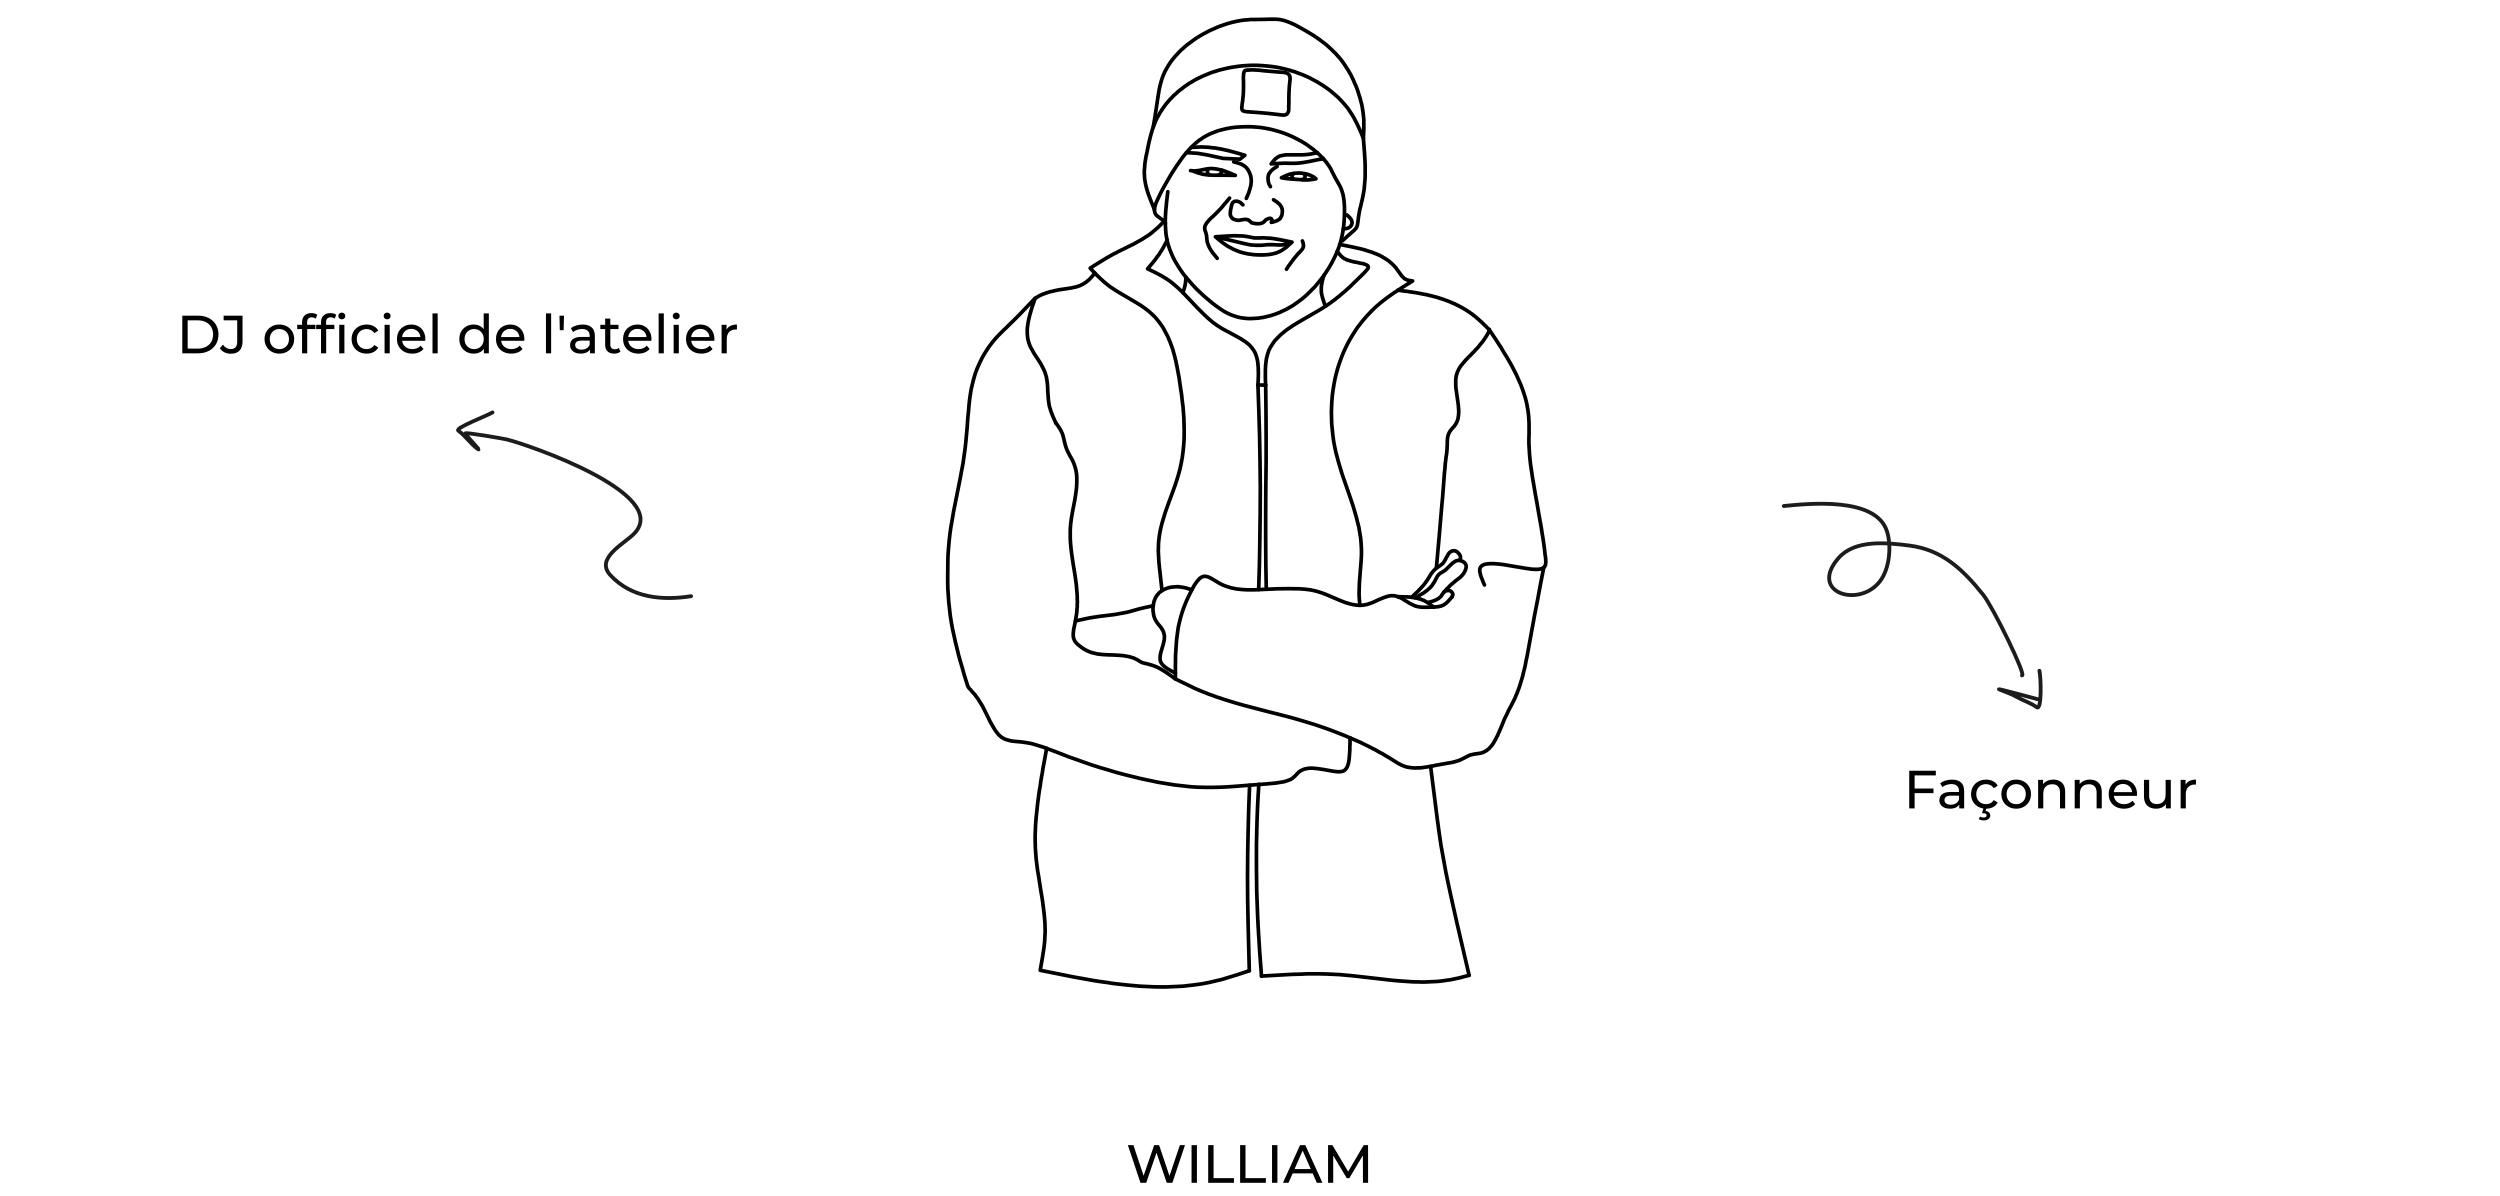 <svg width="1302" height="623" viewBox="0 0 1302 623" fill="none" xmlns="http://www.w3.org/2000/svg">
<path d="M538.952 155.538L539.339 155.306L539.726 154.996L540.191 154.686L540.656 154.454L541.12 154.144L541.585 153.912L542.05 153.679L542.592 153.447L543.057 153.214L543.599 153.06L544.761 152.595L545.845 152.285L547.007 151.898L548.246 151.665L549.408 151.356L550.57 151.123L551.732 150.891L552.816 150.736L553.9 150.581L554.907 150.426L555.992 150.271L556.921 150.116L557.928 149.961L558.858 149.729L559.787 149.574L560.716 149.342L561.646 149.032L562.033 148.877L562.498 148.722L562.963 148.49L563.35 148.257L563.815 148.102L564.202 147.87L564.667 147.56L565.054 147.328L565.519 147.018L565.906 146.708L566.371 146.321L566.758 146.011L567.223 145.624L567.61 145.237L567.997 144.772L568.462 144.307L568.849 143.842L569.314 143.3L569.701 142.758L570.166 142.138" stroke="black" stroke-width="1.92" stroke-miterlimit="10" stroke-linecap="round" stroke-linejoin="round"/>
<path d="M606.104 115.416L604.09 117.43L603.083 118.437L601.998 119.367L601.456 119.831L600.914 120.296L600.372 120.761L599.83 121.225L598.745 122.077L597.583 122.852L596.344 123.627L595.182 124.401L593.943 125.098L592.704 125.795L591.464 126.492L590.225 127.189L587.669 128.429L582.48 130.985L581.24 131.682L579.924 132.302L578.684 132.999L577.445 133.696L576.206 134.393L574.967 135.167L572.565 136.639L570.164 138.111L567.763 139.66L569.777 141.828L571.868 143.92L574.037 145.934L575.121 146.941L576.283 147.87L577.445 148.799L578.607 149.651L581.086 151.278L583.642 152.827L586.275 154.376L591.387 157.397L593.943 158.946L595.182 159.798L596.344 160.65L597.506 161.502L598.668 162.432L599.752 163.438L600.837 164.445L601.843 165.452L602.773 166.614L603.702 167.776L604.554 168.938L605.406 170.177L606.181 171.494L606.878 172.81L607.575 174.127L608.272 175.444L608.814 176.838L609.434 178.232L609.899 179.549L610.441 181.021L610.906 182.415L611.68 185.203L612.377 188.069L612.997 191.012L613.539 193.956L614.081 196.822L614.933 202.786L615.398 205.729L615.708 208.75L616.095 211.693L616.328 214.714L616.56 217.657L616.637 220.678L616.715 223.621V226.642L616.637 229.585L616.405 232.528L616.095 235.472L615.708 238.415L615.166 241.281L614.546 244.224L613.772 247.09L612.92 249.878L611.99 252.744L610.983 255.532L608.892 261.187L607.885 263.975L606.878 266.841L606.026 269.629L605.174 272.495L604.477 275.284L604.167 276.755L603.935 278.149L603.702 279.621L603.547 281.015L603.393 282.487L603.315 283.958V285.43L603.238 286.824L603.393 289.768L603.547 292.711L603.857 295.732L605.174 307.582" stroke="black" stroke-width="1.92" stroke-miterlimit="10" stroke-linecap="round" stroke-linejoin="round"/>
<path d="M697.733 127.267L700.598 127.887L703.387 128.429L706.175 129.048L707.569 129.358L708.964 129.668L710.358 130.055L711.674 130.443L712.991 130.907L714.385 131.295L715.625 131.837L716.941 132.302L717.561 132.611L718.181 132.844L718.8 133.154L719.343 133.463L719.962 133.773L720.504 134.16L721.124 134.47L721.666 134.858L722.208 135.167L722.751 135.555L723.293 135.942L723.835 136.407L724.3 136.794L724.842 137.259L725.307 137.723L725.771 138.188L726.236 138.653L726.701 139.195L727.165 139.737L727.553 140.279L727.94 140.822L728.327 141.364L729.179 142.526L729.567 143.068L729.954 143.61L730.419 144.075L730.651 144.307L730.883 144.539L731.116 144.772L731.348 145.004L731.58 145.159L731.89 145.314L732.123 145.469L732.432 145.624L732.742 145.701L733.052 145.856L733.362 145.934L733.672 146.011L734.291 146.089L734.988 146.243L735.686 146.321L730.728 149.419L725.849 152.595L723.448 154.299L721.124 156.003L718.8 157.862L716.632 159.721L714.54 161.734L712.526 163.826L710.59 165.994L708.731 168.241L706.95 170.564L705.323 173.043L703.774 175.521L702.302 178.077L700.986 180.711L699.746 183.344L698.662 186.055L697.655 188.844L696.726 191.632L695.951 194.498L695.254 197.364L694.712 200.23L694.247 203.173L693.86 206.039L693.627 208.982L693.473 212.003L693.395 214.946L693.473 217.889L693.55 220.833L693.86 223.853L694.17 226.797L694.557 229.74L695.099 232.606L695.719 235.549L696.493 238.415L697.268 241.281L698.972 246.935L702.845 258.089L704.704 263.588L706.33 269.165L707.027 271.953L707.724 274.741L708.189 277.607L708.654 280.396L708.886 283.261L709.041 286.127V289.071L708.886 291.936L707.957 303.71L707.879 306.575L707.802 309.519L707.957 312.385L708.266 315.25" stroke="black" stroke-width="1.92" stroke-miterlimit="10" stroke-linecap="round" stroke-linejoin="round"/>
<path d="M745.058 399.134L748.544 426.631L749.473 433.447L750.48 440.34L751.719 447.156L752.959 453.972L754.353 460.711L755.825 467.527L758.845 481.004L765.119 507.959" stroke="black" stroke-width="1.92" stroke-miterlimit="10" stroke-linecap="round" stroke-linejoin="round"/>
<path d="M728.096 151.123L729.723 151.355L731.349 151.588L732.124 151.665L732.976 151.743L733.828 151.898L734.602 152.053L735.454 152.13L736.229 152.285L737.081 152.362L737.856 152.517L738.708 152.672L739.482 152.827L740.334 152.982L740.721 153.059L741.109 153.137L741.496 153.214L741.961 153.292L742.348 153.369L742.735 153.447L743.123 153.524L743.587 153.602L743.975 153.757L744.362 153.834L744.749 153.911L745.136 153.989L745.601 154.144L745.988 154.221L746.376 154.299L746.763 154.454L747.15 154.531L747.615 154.609L748.002 154.763L748.389 154.841L748.777 154.996L749.164 155.073L749.551 155.228L749.939 155.383L750.403 155.461L750.791 155.615L751.178 155.77L751.565 155.848L751.952 156.003L752.34 156.158L752.727 156.313L753.114 156.467L753.501 156.545L753.889 156.7L754.276 156.855L754.663 157.01L755.051 157.165L755.438 157.319L755.825 157.474L756.212 157.707L756.6 157.862L756.987 158.017L757.374 158.172L757.762 158.326L758.149 158.559L758.536 158.714L758.846 158.869L759.233 159.101L759.62 159.256L760.008 159.488L760.395 159.643L760.705 159.876L761.092 160.03L761.479 160.263L761.789 160.418L762.176 160.65L762.564 160.882L762.874 161.115L763.261 161.27L763.571 161.502L763.958 161.734L764.268 161.967L764.655 162.199L764.965 162.432L765.352 162.664L765.662 162.896L765.972 163.129L766.359 163.361L766.669 163.593L766.979 163.826L767.288 164.136L767.598 164.368L767.986 164.6L768.295 164.91L768.605 165.142L768.915 165.375L769.225 165.685L769.535 165.917L769.844 166.227L770.154 166.459L770.464 166.769L770.774 167.001L771.084 167.311L771.394 167.621L771.703 167.853L772.013 168.163L772.323 168.473L772.555 168.705L773.175 169.325L773.795 169.867L774.337 170.487L775.576 171.649" stroke="black" stroke-width="1.92" stroke-miterlimit="10" stroke-linecap="round" stroke-linejoin="round"/>
<path d="M696.417 130.907L697.269 131.992L697.657 132.456L698.121 132.999L698.586 133.463L698.818 133.696L699.128 133.928L699.361 134.16L699.67 134.393L699.98 134.548L700.29 134.78L700.677 134.935L700.987 135.09L701.374 135.322L701.762 135.4L702.149 135.555L702.614 135.71L703.466 135.942L704.318 136.174L705.247 136.407L706.177 136.562L707.029 136.716L707.881 136.949L708.733 137.104L709.12 137.181L709.507 137.259L709.895 137.336L710.282 137.414L710.592 137.568L710.901 137.646L711.211 137.801L711.521 137.878L711.753 138.033L711.908 138.111L712.141 138.266L712.296 138.42L712.451 138.575L712.528 138.73V138.963L712.605 139.118V139.35L712.528 139.505L712.373 139.737L712.296 139.97L712.063 140.279L711.908 140.512L711.676 140.744L711.444 141.054L711.134 141.364L710.901 141.596L710.359 142.216L706.796 145.701L704.937 147.483L703.156 149.264L701.22 150.968L700.29 151.82L699.361 152.595L698.354 153.447L697.347 154.299L696.34 155.073L695.333 155.925L694.249 156.7L693.242 157.474L692.157 158.249L690.996 159.024L689.911 159.721L688.749 160.495L687.587 161.192L686.426 161.889L684.025 163.284L681.623 164.678L679.222 166.072L676.821 167.466L675.659 168.163L674.498 168.86L673.336 169.557L672.251 170.332L671.167 171.029L670.083 171.804L669.076 172.578L668.069 173.43L667.139 174.205L666.21 175.057L665.823 175.521L665.358 175.909L664.971 176.373L664.506 176.838L664.119 177.225L663.731 177.69L663.422 178.155L663.034 178.697L662.724 179.162L662.415 179.627L662.105 180.169L661.795 180.633L661.485 181.176L661.253 181.64L660.943 182.183L660.711 182.725L660.556 183.267L660.323 183.887L660.168 184.429L660.013 184.971L659.859 185.591L659.704 186.21L659.549 186.752L659.471 187.372L659.394 187.992L659.316 188.611L659.161 189.851L659.084 191.167L659.007 192.484V193.801V195.118V196.434V197.829L659.161 200.539H655.134L655.289 197.441L655.366 194.498L655.289 191.555L655.056 188.766L654.824 187.45L654.514 186.133L654.127 184.971L653.662 183.732L653.043 182.647L652.345 181.64L651.571 180.633L650.719 179.704L649.712 178.852L648.705 178.077L646.381 176.528L643.903 175.134L641.347 173.74L638.713 172.346L636.157 170.952L633.756 169.403L631.433 167.698L629.264 165.84L627.25 163.981L623.3 160.03L619.504 156.003L615.709 152.053L613.773 150.194L611.759 148.412L609.668 146.708L607.422 145.159L605.098 143.765L602.697 142.448L597.662 139.97L599.134 138.266L600.605 136.484L601.303 135.632L602 134.703L602.619 133.773L603.316 132.921L603.936 131.992L604.556 130.985L605.175 130.055L605.717 129.126L606.26 128.119L606.802 127.112L607.344 126.105L607.809 125.098" stroke="black" stroke-width="1.92" stroke-miterlimit="10" stroke-linecap="round" stroke-linejoin="round"/>
<path d="M655.134 200.539L655.598 213.862L655.986 227.106L656.218 240.429L656.373 253.751L656.296 267.073L656.141 280.396L655.908 293.718L655.521 307.04" stroke="black" stroke-width="1.92" stroke-miterlimit="10" stroke-linecap="round" stroke-linejoin="round"/>
<path d="M650.795 408.971L650.33 421.054L650.02 433.06L649.788 445.143L649.711 457.226L649.788 469.309L650.02 481.392L650.64 505.557" stroke="black" stroke-width="1.92" stroke-miterlimit="10" stroke-linecap="round" stroke-linejoin="round"/>
<path d="M659.161 200.539L659.316 213.784L659.393 227.107V240.429L659.238 253.674L659.161 266.996V280.241L659.238 293.563L659.471 306.885" stroke="black" stroke-width="1.92" stroke-miterlimit="10" stroke-linecap="round" stroke-linejoin="round"/>
<path d="M655.598 408.506L655.211 414.78L654.901 420.976L654.669 427.25L654.514 433.524L654.359 439.721V445.994V452.268L654.436 458.465L654.514 464.739L654.746 470.935L654.978 477.209L655.288 483.405L655.675 489.679L656.063 495.875L656.992 508.346" stroke="black" stroke-width="1.92" stroke-miterlimit="10" stroke-linecap="round" stroke-linejoin="round"/>
<path d="M608.194 99.848L607.575 105.037L607.342 107.593L607.11 110.072L606.955 112.628L606.878 115.184L606.955 117.662L607.11 120.141L607.187 121.303L607.342 122.542L607.575 123.781L607.807 124.943L608.039 126.183L608.349 127.344L608.737 128.506L609.124 129.668L609.589 130.83L610.053 131.992L610.518 133.076L611.06 134.238L611.602 135.322L612.222 136.407L613.539 138.575L614.933 140.744L616.405 142.835L618.031 144.849L619.735 146.786L621.439 148.722L623.298 150.658L625.157 152.44L627.093 154.221L629.107 155.925L631.121 157.629L633.135 159.178L635.226 160.65L636.233 161.347L637.317 162.044L638.402 162.664L639.486 163.206L640.648 163.748L641.81 164.213L642.972 164.6L644.133 164.988L645.373 165.297L646.535 165.53L647.774 165.685L649.091 165.84L650.33 165.917H651.569L652.886 165.84L654.125 165.762L655.442 165.685L656.759 165.452L657.998 165.297L659.237 164.988L660.477 164.678L661.793 164.368L662.955 163.981L664.194 163.593L665.356 163.129L666.595 162.664L667.68 162.122L668.842 161.58L670.003 161.037L671.088 160.418L672.172 159.798L673.257 159.178L675.348 157.707L677.362 156.235L679.298 154.686L681.157 152.982L682.938 151.201L684.72 149.419L686.346 147.483L687.896 145.546L689.445 143.532L690.839 141.441L692.233 139.272L693.472 137.104L694.634 134.858L695.719 132.611L696.725 130.288L697.577 127.887L697.965 126.725L698.275 125.563L698.584 124.324L698.894 123.084L699.359 120.683L699.746 118.205L699.979 115.649L700.133 113.17L700.211 110.614V108.058L700.133 106.741L700.056 105.502L699.901 104.185L699.746 102.946L699.514 101.707L699.204 100.467L698.817 99.306L698.429 98.144L697.887 97.059L697.268 95.898L696.028 93.729L695.409 92.644L694.867 91.56L693.705 89.314L693.163 88.152L692.543 87.068L691.846 86.061L691.149 85.054L690.374 84.047L689.522 83.04L688.67 82.111L687.818 81.259L686.889 80.329L685.959 79.477L684.952 78.703L684.023 77.851L682.009 76.379L679.918 74.907L677.749 73.591L675.58 72.429L673.257 71.267L671.01 70.26L668.609 69.331L666.286 68.556L663.807 67.859L661.406 67.239L658.927 66.775L656.449 66.387L653.893 66.155L651.414 66H648.858L646.302 66.077L643.746 66.232L642.429 66.387L641.19 66.542L639.951 66.775L638.634 67.007L637.395 67.317L636.156 67.626L634.916 67.936L633.755 68.324L632.515 68.788L631.353 69.253L630.192 69.718L629.107 70.26L627.945 70.88L626.861 71.499L625.854 72.196L624.77 72.894L623.763 73.668L622.833 74.443L621.904 75.295L620.974 76.147L620.045 77.076L619.193 78.005L617.489 79.942L615.94 81.878L614.468 83.97L612.997 86.061L611.68 88.075L610.363 90.088L609.124 92.18L607.962 94.194L606.723 96.362L606.103 97.447L605.483 98.609L604.864 99.77L604.244 101.01L603.624 102.326L603.005 103.643L602.385 104.96L601.843 106.277L601.688 106.974L601.456 107.593L601.378 108.213L601.301 108.833L601.223 109.452L601.301 109.994L601.378 110.537L601.611 111.079L601.843 111.544L602.153 112.008L602.618 112.396L603.082 112.783L604.089 113.557L605.174 114.332L605.716 114.719L606.181 115.106L606.568 115.571L607.033 116.113" stroke="black" stroke-width="1.92" stroke-miterlimit="10" stroke-linecap="round" stroke-linejoin="round"/>
<path d="M601.225 109.142L599.133 103.953L598.127 101.242L597.662 99.848L597.275 98.531L596.887 97.137L596.577 95.743L596.345 94.349L596.113 92.954L596.035 91.56L595.958 90.166V88.772L596.113 87.377L596.19 85.983L596.345 84.589L596.81 81.723L597.429 78.858L597.972 76.069L598.591 73.281L599.288 70.492L599.676 69.176L600.063 67.781L600.528 66.465L600.992 65.148L601.535 63.831L602.077 62.514L602.696 61.275L603.393 60.036L604.091 58.797L604.865 57.557L605.64 56.395L606.492 55.234L607.344 54.072L608.273 52.987L609.203 51.903L610.21 50.896L611.216 49.812L612.301 48.882L613.385 47.875L614.47 46.946L615.631 46.094L616.793 45.164L617.955 44.39L619.117 43.538L620.356 42.841L621.595 42.066L622.835 41.369L624.074 40.75L625.391 40.13L626.707 39.51L628.024 38.968L629.341 38.426L630.658 37.884L632.052 37.419L633.369 37.032L634.763 36.567L637.551 35.87L640.34 35.25L643.128 34.785L645.994 34.398L648.782 34.166L651.648 34.011H654.514L657.302 34.166L660.168 34.398L662.956 34.708L665.822 35.173L668.611 35.792L670.005 36.18L671.399 36.49L672.793 36.954L674.187 37.342L675.582 37.884L676.898 38.349L678.292 38.891L679.609 39.433L681.003 40.053L682.32 40.672L683.559 41.369L684.876 42.066L686.193 42.763L687.432 43.538L688.671 44.312L689.833 45.087L691.073 45.939L692.234 46.791L693.396 47.721L694.481 48.65L695.565 49.58L696.649 50.509L697.656 51.516L698.663 52.6L699.593 53.607L700.522 54.691L701.452 55.776L702.304 56.938L703.078 58.099L703.853 59.261L704.627 60.501L705.324 61.74L705.944 62.979L706.641 64.219L707.803 66.775L708.965 69.408L710.049 72.041L710.591 79.09L710.824 82.653L710.979 86.216V89.856V91.638L710.901 93.419L710.746 95.201L710.591 96.982L710.436 98.686L710.127 100.467L709.817 102.171L709.429 103.953L708.655 107.361L708.19 109.065L707.88 110.846L707.57 112.55L707.338 114.409L707.106 116.191L706.951 117.12L706.873 117.508L706.718 117.895L706.564 118.282L706.331 118.669L706.099 119.057L705.789 119.366L705.169 120.064L704.472 120.606L703.078 121.845L701.761 123.007L699.128 125.408" stroke="black" stroke-width="1.92" stroke-miterlimit="10" stroke-linecap="round" stroke-linejoin="round"/>
<path d="M699.59 119.134H700.287L700.984 119.057L701.682 118.902L701.991 118.824L702.301 118.67L702.611 118.515L702.921 118.282L703.231 118.05L703.463 117.74L703.695 117.43L703.85 117.198L704.005 116.811L704.083 116.501L704.16 116.191V115.881L704.083 115.494L704.005 115.184L703.773 114.487L703.386 113.867L702.921 113.325L702.456 112.86L701.449 111.931" stroke="black" stroke-width="1.92" stroke-miterlimit="10" stroke-linecap="round" stroke-linejoin="round"/>
<path d="M649.169 58.177L648.394 58.022L648.007 57.945L647.697 57.867L647.387 57.712L647.155 57.557L647 57.325L646.845 57.093L646.768 56.783V56.473L646.69 56.086L646.768 55.699L646.845 54.924L646.923 54.072L647.155 52.523L647.31 51.051L647.465 49.657L647.542 48.34L647.62 45.707V43.073L647.542 40.362L647.62 38.968L647.697 38.271L647.775 37.961L647.852 37.574L648.007 37.264L648.162 36.954L648.472 36.722L648.782 36.645L649.479 36.49H650.176L651.57 36.412H652.964L654.358 36.49L655.753 36.567L658.386 36.877L661.174 37.109L663.885 37.342L666.674 37.574L668.068 37.651L668.765 37.729L669.385 37.884L670.082 38.039L670.392 38.194L670.701 38.349L671.011 38.581L671.244 38.813L671.399 39.123L671.553 39.355L671.708 39.665L671.786 39.975L671.863 40.672V41.369L671.786 42.144L671.631 43.615L671.476 45.087L671.399 46.481L671.321 47.876L671.244 50.586V53.22L671.166 56.008V56.705V57.403L671.011 58.1L670.856 58.409L670.701 58.719L670.547 59.029L670.314 59.261L670.082 59.494L669.772 59.649L669.385 59.804L669.075 59.881L668.378 59.959L667.681 59.881L666.984 59.804L665.667 59.649L660.168 59.029L657.457 58.797L654.668 58.564L649.169 58.177Z" stroke="black" stroke-width="1.92" stroke-miterlimit="10" stroke-linecap="round" stroke-linejoin="round"/>
<path d="M600.605 66.155L601.534 60.578L602.386 55.079L603.238 49.425L603.703 46.636L604.013 45.242L604.323 43.925L604.71 42.531L605.097 41.214L605.562 39.898L606.104 38.581L606.646 37.342L607.343 36.102L608.041 34.863L608.738 33.701L609.512 32.539L610.364 31.378L611.216 30.293L612.146 29.209L613.153 28.125L614.16 27.04L615.166 26.033L616.251 25.104L617.335 24.097L618.497 23.167L619.659 22.315L620.821 21.463L621.983 20.611L623.222 19.759L624.461 18.985L625.778 18.21L627.017 17.513L628.334 16.816L629.651 16.119L630.967 15.499L632.284 14.957L633.601 14.338L634.917 13.795L636.234 13.331L637.551 12.866L638.945 12.401L640.262 12.014L641.656 11.627L643.05 11.317L644.367 11.007L645.761 10.775L647.155 10.542L648.55 10.387L649.944 10.31L651.338 10.155H652.732L658.386 10.078L661.175 10H662.646H664.041L665.435 10.078L666.829 10.232L668.146 10.542L669.54 10.93L670.857 11.394L672.173 11.936L673.413 12.479L674.729 13.098L677.285 14.492L679.764 15.887L682.243 17.358L684.644 18.83L686.967 20.456L689.213 22.16L690.375 23.012L691.46 23.942L692.467 24.871L693.474 25.801L694.48 26.808L695.487 27.737L696.417 28.822L697.346 29.828L698.276 30.913L699.128 32.075L699.902 33.159L700.677 34.321L701.451 35.56L702.226 36.722L702.923 37.961L703.62 39.201L704.24 40.517L704.859 41.757L705.402 43.073L706.021 44.39L707.028 47.023L707.88 49.734L708.345 51.129L708.655 52.445L709.042 53.84L709.352 55.234L709.584 56.628L709.817 58.022L709.971 59.416L710.126 60.81L710.281 62.205V63.599V64.993V66.387L710.204 69.176L710.049 72.041" stroke="black" stroke-width="1.92" stroke-miterlimit="10" stroke-linecap="round" stroke-linejoin="round"/>
<path d="M633.911 134.548L632.362 132.611L631.587 131.682L630.89 130.675L630.271 129.668L629.729 128.661L629.264 127.577L628.876 126.492L628.722 125.95L628.644 125.408L628.489 124.246L628.412 123.084L628.334 122.465L628.179 121.923L627.87 120.761L627.637 120.219L627.482 119.676L627.405 119.134V118.592L627.482 118.05L627.637 117.508L627.87 117.043L628.179 116.578L628.489 116.036L628.876 115.571L629.651 114.642L630.581 113.712L632.594 111.853L633.446 111.001L634.376 110.072L635.15 109.22L636.002 108.368L637.474 106.586L638.946 104.882L640.34 103.178" stroke="black" stroke-width="1.92" stroke-miterlimit="10" stroke-linecap="round" stroke-linejoin="round"/>
<path d="M670.004 140.202L671.166 138.421L672.405 136.717L673.722 134.935L674.419 134.083L675.194 133.154L675.891 132.302L676.743 131.45L677.517 130.598L677.905 130.133L678.292 129.668L678.524 129.203L678.757 128.739L678.834 128.196V127.732L678.757 127.19L678.679 126.647L678.292 125.486" stroke="black" stroke-width="1.92" stroke-miterlimit="10" stroke-linecap="round" stroke-linejoin="round"/>
<path d="M632.982 123.317L635.073 125.098L636.157 125.95L637.319 126.802L638.404 127.577L639.565 128.351L640.805 128.971L642.044 129.668L643.283 130.21L644.6 130.752L645.839 131.217L647.156 131.604L648.473 131.914L649.867 132.224L651.184 132.379L652.578 132.611L653.972 132.689L655.366 132.766H656.76H658.232L659.626 132.689L661.02 132.534L662.415 132.302L663.731 131.992L665.048 131.604L666.287 131.062L666.907 130.752L667.527 130.443L668.611 129.668L669.773 128.893L670.78 127.964L672.871 126.105L670.47 126.88L669.231 127.267L667.991 127.499L667.372 127.577H666.752H665.435L662.957 127.422H661.64H660.401L657.845 127.654L656.606 127.732H655.366H654.05L652.81 127.654L651.571 127.577L650.254 127.344L647.776 126.802L642.896 125.64L637.939 124.479L632.982 123.317ZM632.982 123.317L638.016 123.007L640.495 122.852L643.051 122.775L645.529 122.852H646.769L648.085 123.007L649.325 123.162L650.564 123.394L651.726 123.627L652.965 123.859L653.585 123.936H654.204H655.521L658 123.859L659.239 123.936L660.478 124.014L661.795 124.091L663.034 124.246L665.513 124.633L667.991 125.098L672.871 126.105" stroke="black" stroke-width="1.92" stroke-miterlimit="10" stroke-linecap="round" stroke-linejoin="round"/>
<path d="M663.266 104.03L664.196 104.65L665.125 105.27L665.9 105.967L666.287 106.277L666.597 106.664L666.906 107.129L667.216 107.516L667.449 107.981L667.604 108.445L667.758 108.988L667.836 109.53V110.072V110.614L667.758 111.156L667.681 111.698L667.526 112.241L667.294 112.705L667.061 113.17L666.829 113.635L666.442 114.022L666.054 114.332L665.667 114.564L665.202 114.874L664.738 115.029L664.273 115.261L663.189 115.494L662.104 115.804" stroke="black" stroke-width="1.92" stroke-miterlimit="10" stroke-linecap="round" stroke-linejoin="round"/>
<path d="M662.568 115.726L662.491 115.261V114.797L662.413 114.409L662.259 114.1L662.104 113.945L662.026 113.867L661.639 113.712H661.252L660.864 113.79L660.4 113.945L660.012 114.1L659.548 114.332L659.16 114.564L658.851 114.874L658.618 115.184L658.386 115.416L658.076 115.726L657.766 115.881L657.379 116.113L656.992 116.268L656.604 116.346L655.83 116.501H654.978H654.126L653.351 116.346L651.802 116.036L651.26 115.494L650.64 114.952L650.33 114.719L650.021 114.487L649.633 114.409L649.246 114.332L648.936 114.254H648.472L647.697 114.332L646.148 114.564L645.373 114.719H644.521L643.747 114.564L642.972 114.332L642.585 114.177L642.198 114.022L641.888 113.79L641.655 113.557L641.423 113.247L641.191 112.938L641.036 112.628L640.881 112.318L640.803 111.931L640.726 111.543V110.769L640.803 109.917L640.958 108.987L641.346 107.206L641.578 106.431L641.733 106.044L641.888 105.657L642.12 105.425L642.43 105.192L642.74 104.96L643.05 104.882L643.437 104.805H643.824H644.289L644.676 104.882L645.064 105.037L645.451 105.192L646.148 105.579L646.69 106.122L647.31 106.664" stroke="black" stroke-width="1.92" stroke-miterlimit="10" stroke-linecap="round" stroke-linejoin="round"/>
<path d="M649.092 103.333L650.332 100.39L650.796 98.918L651.184 97.447L651.416 96.75L651.494 96.052L651.571 95.278L651.648 94.503V93.806L651.571 93.032L651.494 92.335L651.339 91.56L651.106 90.863L650.796 90.088L650.487 89.391L650.099 88.694L649.712 88.075L649.17 87.455L648.705 86.913L648.086 86.448L647.466 86.061L646.846 85.674L646.149 85.364L645.452 85.131L643.98 84.667L642.509 84.279" stroke="black" stroke-width="1.92" stroke-miterlimit="10" stroke-linecap="round" stroke-linejoin="round"/>
<path d="M620.897 88.927L623.608 89.934L624.925 90.321L626.319 90.708L627.713 90.941L629.108 91.095L630.502 91.173L631.896 91.25H634.762H637.628L643.359 91.328L640.571 90.166L639.177 89.624L637.783 89.082L636.388 88.617L634.917 88.307L633.445 87.997L631.896 87.842L631.199 87.765H630.424L629.727 87.842L628.953 87.92L627.481 88.152L626.009 88.462L624.538 88.772L623.841 88.849L623.066 88.927L622.292 89.004H621.595L620.045 88.849" stroke="black" stroke-width="1.92" stroke-miterlimit="10" stroke-linecap="round" stroke-linejoin="round"/>
<path d="M665.125 86.68L663.731 87.61L663.034 88.075L662.414 88.617L661.872 89.159L661.407 89.779L660.942 90.398L660.633 91.095L660.478 91.793L660.4 92.567V93.419L660.478 94.194L660.633 95.046L660.865 95.82L661.252 96.517L661.64 97.214" stroke="black" stroke-width="1.92" stroke-miterlimit="10" stroke-linecap="round" stroke-linejoin="round"/>
<path d="M685.342 93.109L684.412 92.412L683.948 92.025L683.405 91.793L682.321 91.25L681.237 90.863L680.075 90.553L678.836 90.321L677.674 90.166L676.434 90.089L675.273 90.166L674.033 90.243L672.872 90.476L671.71 90.708L670.625 91.096L669.541 91.56L667.372 92.567L669.618 92.954L671.865 93.187L674.111 93.342L676.357 93.497L678.603 93.651L679.765 93.729H680.927L682.011 93.651L683.096 93.497L685.342 93.109Z" stroke="black" stroke-width="1.92" stroke-miterlimit="10" stroke-linecap="round" stroke-linejoin="round"/>
<path d="M617.879 79.477L620.28 79.632L622.758 79.787L623.92 79.865L625.159 80.097L627.56 80.484L629.962 80.949L632.363 81.491L637.087 82.498L645.762 82.885L648.318 80.871L644.91 79.865L641.502 78.935L639.798 78.47L638.017 78.083L636.313 77.696L634.531 77.386L632.827 77.076L631.046 76.921L629.264 76.689L627.483 76.611L625.701 76.534L623.92 76.611L620.357 76.766" stroke="black" stroke-width="1.92" stroke-miterlimit="10" stroke-linecap="round" stroke-linejoin="round"/>
<path d="M689.215 82.653L685.807 83.272L682.476 83.97L680.772 84.279L679.068 84.589L677.364 84.822L675.66 84.977L673.956 85.054H672.252L668.844 84.977L667.14 85.054L665.436 85.131L662.028 85.364L663.035 84.047L663.577 83.427L664.119 82.808L664.739 82.343L665.359 81.878L666.056 81.491L666.753 81.181L667.527 81.026L668.302 80.871L669.154 80.716L670.006 80.639H671.633H673.259H676.512H678.061L679.688 80.562L681.237 80.407L682.864 80.174L686.039 79.555" stroke="black" stroke-width="1.92" stroke-miterlimit="10" stroke-linecap="round" stroke-linejoin="round"/>
<path d="M629.108 88.075L628.798 88.849V89.237V89.624L628.953 90.011L629.108 90.321L629.65 91.018" stroke="black" stroke-width="1.92" stroke-miterlimit="10" stroke-linecap="round" stroke-linejoin="round"/>
<path d="M634.606 91.25L635.148 91.018L635.458 90.786L635.69 90.476L635.923 90.088L636.155 89.624L636.31 89.314L636.387 89.082V88.927L636.465 88.772" stroke="black" stroke-width="1.92" stroke-miterlimit="10" stroke-linecap="round" stroke-linejoin="round"/>
<path d="M673.567 90.476L673.335 90.786L673.102 91.096L672.947 91.483L672.87 91.87L672.947 92.257L673.102 92.645L673.18 92.799L673.335 92.954L673.645 93.187" stroke="black" stroke-width="1.92" stroke-miterlimit="10" stroke-linecap="round" stroke-linejoin="round"/>
<path d="M678.214 93.574L678.679 93.342L679.066 93.109L679.376 92.722L679.531 92.567L679.608 92.335L679.686 92.103V91.793V91.56L679.608 91.328L679.531 91.096L679.453 90.863L679.143 90.553" stroke="black" stroke-width="1.92" stroke-miterlimit="10" stroke-linecap="round" stroke-linejoin="round"/>
<path d="M703.154 384.263L703.077 385.967V387.516L702.999 388.988V390.304L702.922 391.544L702.844 392.628L702.767 393.635L702.69 394.564L702.612 395.416L702.535 396.113L702.38 396.81L702.302 397.43L701.992 398.437L701.683 399.289L701.218 400.064L700.753 400.683L700.443 400.993L700.056 401.303L699.669 401.535L699.127 401.69L698.507 401.845L697.732 401.923H696.803L695.796 401.845L694.557 401.69L693.24 401.458L690.607 400.993L689.367 400.761L688.205 400.606L687.199 400.451L686.192 400.296L685.34 400.219L684.488 400.141L683.713 400.064H683.093H682.474H681.854L680.925 400.219L680.073 400.373L679.376 400.528L678.756 400.761L678.214 400.993L677.207 401.535L676.355 402.155L675.658 402.852L674.418 404.169L673.721 404.788L673.024 405.408L672.095 405.95L671.088 406.337L670.004 406.725L668.764 407.112L667.37 407.344L665.898 407.577L664.427 407.809L662.8 407.964L659.547 408.274L656.139 408.506L649.246 409.048L642.352 409.591L638.867 409.823L635.304 409.978L631.663 410.055H627.868L624.073 409.978L620.122 409.745L616.017 409.281L611.835 408.816L607.575 408.119L603.237 407.422L598.822 406.492L594.407 405.563L589.992 404.479L585.578 403.394L581.24 402.232L576.903 400.916L572.643 399.676L568.537 398.36L564.51 396.965L560.637 395.571L556.842 394.254L553.279 392.86L549.871 391.544L546.54 390.304L543.442 389.142L540.421 388.213L538.95 387.748L537.555 387.361L536.161 387.051L534.767 386.819L532.134 386.432L529.578 386.199L527.176 385.967L526.015 385.734L524.93 385.425L523.846 385.115L522.761 384.65L521.755 384.03L520.825 383.333L519.896 382.404L519.044 381.319L518.192 380.158L517.34 378.763L516.565 377.369L515.713 375.898L514.164 372.722L512.615 369.624L511.84 368.075L510.988 366.603L510.136 365.286L509.362 363.97L508.51 362.885L507.735 361.801L506.961 360.949L506.341 360.252L505.799 359.632L505.412 359.167L505.024 358.78L504.792 358.548L504.405 358.006L504.095 357.463L503.94 357.076L503.785 356.611L503.553 355.914L503.32 355.14L503.01 354.21L502.701 353.126L502.313 351.964L501.926 350.647L501.539 349.253L501.152 347.781L500.687 346.232L500.222 344.683L499.293 341.353L498.441 337.867L497.589 334.459L496.814 330.896L496.04 327.411L495.42 323.925L494.878 320.44L494.49 316.954L494.103 313.469L493.871 309.983L493.638 306.575L493.561 303.167V299.759L493.638 292.866L493.716 289.458L493.948 285.895L494.258 282.332L494.645 278.614L495.188 274.741L495.885 270.791L496.582 266.609L497.434 262.349L499.138 253.828L499.99 249.568L500.764 245.386L501.539 241.358L502.081 237.485L502.623 233.69L503.01 230.127L503.32 226.719L503.63 223.389L503.862 220.136L504.095 217.037L504.405 214.094L504.637 211.151L504.947 208.285L505.334 205.497L505.799 202.708L506.418 199.997L507.116 197.286L507.89 194.653L508.897 191.942L510.059 189.308L511.376 186.597L512.15 185.203L512.925 183.887L514.706 181.098L516.72 178.387L517.804 177.071L518.966 175.754L520.128 174.514L521.367 173.275L522.761 171.881L523.536 171.184L524.311 170.409L525.163 169.557L526.015 168.705L527.022 167.776L528.028 166.769L529.113 165.685L530.275 164.523L531.514 163.284L532.831 161.889L534.225 160.418L535.774 158.791L537.401 157.087L539.105 155.306L537.633 159.643L536.936 161.889L536.316 164.058L535.774 166.227L535.387 168.318L535.232 169.402L535.077 170.409L534.999 171.494V172.501V173.508L535.077 174.514L535.154 175.521L535.309 176.528L535.542 177.535L535.851 178.542L536.161 179.472L536.548 180.401L537.013 181.331L537.555 182.26L538.562 184.119L540.963 187.759L542.125 189.618L543.132 191.555L543.597 192.484L544.062 193.491L544.371 194.42L544.681 195.427L544.991 196.512L545.146 197.519L545.301 198.526L545.456 199.61L545.611 201.779L545.688 203.87L545.843 206.039L545.998 208.207L546.153 209.292L546.308 210.299L546.463 211.383L546.773 212.39L547.082 213.397L547.392 214.404L548.167 216.418L549.019 218.354L549.871 220.29" stroke="black" stroke-width="1.92" stroke-miterlimit="10" stroke-linecap="round" stroke-linejoin="round"/>
<path d="M775.576 171.649L778.674 176.296L781.695 180.943L783.089 183.344L784.56 185.668L785.955 188.069L787.271 190.393L788.511 192.794L789.75 195.195L790.834 197.674L791.919 200.075L792.848 202.553L793.313 203.793L793.7 205.032L794.087 206.271L794.475 207.51L794.784 208.75L795.094 210.066L795.327 211.306L795.559 212.622L795.791 213.862L795.946 215.178L796.101 216.495L796.179 217.812L796.256 219.129L796.334 220.445V223.079V225.712L796.256 228.423V231.134L796.411 233.768L796.566 236.479L796.798 239.112L797.108 241.823L797.495 244.456L797.883 247.09L798.27 249.646L798.735 252.202L799.587 257.314L800.516 262.349L801.368 267.383L801.833 269.939L802.298 272.573L802.762 275.206L803.15 277.84L803.614 280.551L804.002 283.261L804.389 286.127L804.699 288.993L804.931 290.465L805.008 291.162V291.936L805.086 292.634L805.008 293.253L804.931 293.873V294.183L804.776 294.415L804.699 294.647L804.544 294.88L804.466 295.112L804.311 295.267L803.924 295.654L803.459 295.887L802.917 296.119L802.375 296.274L801.755 296.429L801.058 296.506H800.361H799.587H798.812L797.96 296.429L797.108 296.351L796.256 296.196L794.397 295.964L790.757 295.344L787.039 294.725L785.18 294.415L783.399 294.105L781.695 293.873L780.068 293.718L779.216 293.64L778.441 293.563H777.744H776.97H776.273H775.653L775.033 293.64L774.414 293.718L773.872 293.795L773.329 293.873L772.865 294.028L772.477 294.26L772.013 294.415L771.703 294.725L771.393 294.957L771.161 295.267L770.928 295.654L770.773 296.042L770.696 296.429L770.618 296.894L770.696 297.436V297.978L770.851 298.52L771.006 299.14L771.161 299.759L771.393 300.456L771.625 301.076L771.935 301.773L772.477 303.245L773.097 304.639" stroke="black" stroke-width="1.92" stroke-miterlimit="10" stroke-linecap="round" stroke-linejoin="round"/>
<path d="M804.002 295.499L802.375 303.787L800.826 312.152L799.2 320.44L798.425 324.7L797.651 328.882L796.876 333.142L796.102 337.402L795.327 341.662L794.862 343.754L794.475 345.845L794.01 348.014L793.468 350.105L793.003 352.119L792.384 354.21L791.764 356.224L791.144 358.16L790.37 360.174L790.06 361.104L789.595 362.033L789.208 363.04L788.821 363.969L787.891 365.751L786.962 367.61L785.955 369.469L785.025 371.405L784.561 372.412L784.019 373.419L783.554 374.426L783.089 375.51L782.237 377.679L781.308 379.848L780.378 382.017L779.913 383.101L779.371 384.108L778.829 385.192L778.287 386.122L777.745 387.051L777.125 387.981L776.428 388.755L776.118 389.142L775.808 389.53L775.421 389.917L775.034 390.227L774.646 390.537L774.259 390.846L773.872 391.079L773.407 391.311L773.02 391.543L772.555 391.776L772.09 391.931L771.626 392.086L771.161 392.241L770.619 392.318L769.612 392.473L768.528 392.628L767.443 392.783L766.901 392.938L766.436 393.015L765.894 393.17L765.352 393.325L764.887 393.557L764.422 393.79L763.493 394.254L762.486 394.797L761.557 395.261L760.627 395.726L759.62 396.113L758.613 396.423L757.606 396.733L756.599 396.965L755.593 397.198L754.508 397.353L752.339 397.74L750.171 398.127L748.002 398.514L745.833 398.979L743.587 399.366L742.503 399.521L741.418 399.676L740.334 399.831L739.25 399.909H738.165L737.081 399.986L736.074 399.909L735.067 399.831L733.983 399.676L732.976 399.521L731.969 399.289L731.039 398.902L730.575 398.747L730.032 398.514L729.103 398.05L728.173 397.585L727.321 397.043L725.463 395.881L723.604 394.719L721.745 393.635L719.963 392.55L718.027 391.543L716.168 390.459L714.309 389.53L712.373 388.523L710.436 387.593L708.577 386.664L706.641 385.812L704.627 384.96L702.691 384.108L700.754 383.256L698.741 382.481L696.804 381.707L694.79 380.932L692.776 380.158L690.84 379.46L688.826 378.763L686.812 378.066L684.721 377.369L680.694 376.13L676.588 374.891L672.483 373.729L668.378 372.644L660.09 370.553L651.803 368.384L647.698 367.3L643.593 366.138L641.579 365.519L639.565 364.899L637.551 364.279L635.537 363.582L633.523 362.963L631.51 362.188L629.496 361.491L627.559 360.716L625.623 359.942L623.609 359.09L621.673 358.238L619.814 357.308L615.941 355.449L612.146 353.591V347.472L612.223 341.353L612.611 335.389L612.843 332.523L613.23 329.657L613.617 326.791L614.237 324.08L614.934 321.292L615.786 318.503L616.793 315.715L617.955 312.849L619.349 309.906L620.898 306.808L621.75 305.259L622.68 303.787L623.687 302.47L624.694 301.386L625.236 300.921L625.855 300.534L626.398 300.301L627.017 300.147H627.637L628.256 300.224L628.876 300.379L629.573 300.611L630.967 301.308L632.362 302.16L635.227 303.864L636.622 304.561L638.093 305.181L639.565 305.646L641.037 306.111L643.98 306.73L647.001 307.04L649.944 307.195H652.965L664.97 306.653L670.934 306.575L676.898 306.653L679.919 306.885L682.862 307.272L685.883 307.969L688.749 308.899L691.692 310.061L694.558 311.3L697.501 312.539L700.367 313.701L703.233 314.553L704.627 314.863L706.099 315.095L707.57 315.25H708.965L710.436 315.095L711.908 314.786L713.38 314.321L714.851 313.779L717.717 312.462L720.66 311.223L722.055 310.758L723.449 310.371L724.843 310.216L726.237 310.293L727.554 310.603L728.948 311.145L730.265 311.765L731.581 312.617L734.215 314.243L735.609 314.94L737.003 315.56L738.398 315.947L739.869 316.18L741.341 316.257H742.89L745.988 316.18L747.537 316.102L749.086 315.947L750.481 315.638L751.797 315.095L753.037 314.243L754.121 313.236L756.135 310.913" stroke="black" stroke-width="1.92" stroke-miterlimit="10" stroke-linecap="round" stroke-linejoin="round"/>
<path d="M735.222 311.068L737.003 309.286L737.933 308.434L738.785 307.582L739.637 306.653L740.101 306.188L740.489 305.723L740.953 305.259L741.341 304.794L741.728 304.329L742.115 303.787L742.502 303.322L742.812 302.78L743.2 302.315L743.509 301.773L743.897 301.231L744.206 300.766L744.826 299.682L745.136 299.14L745.523 298.597L745.91 298.133L746.298 297.668L746.685 297.203L747.15 296.739L747.382 296.506L747.615 296.274L747.847 296.119L748.079 295.887L748.312 295.732L748.621 295.499L749.086 295.189L750.093 294.492L750.403 294.26L750.635 294.105L750.868 293.873L751.1 293.718L751.332 293.485L751.565 293.253L751.797 293.021L751.952 292.711L752.107 292.479L752.339 292.169L752.494 291.859L752.649 291.627L752.959 291.007L753.269 290.387L753.656 289.768L753.811 289.458L753.966 289.148L754.121 288.916L754.276 288.606L754.431 288.373L754.663 288.141L754.818 287.909L755.05 287.676L755.283 287.521L755.515 287.289L755.747 287.134H755.902L755.98 287.057L756.135 286.979H756.289L756.444 286.902H756.522H756.677L756.832 286.824H756.987H757.141H757.296L757.451 286.902H757.684H757.839L757.993 286.979H758.148L758.226 287.057L758.381 287.134L758.536 287.212L758.691 287.289L758.845 287.367L758.923 287.444L759.155 287.676L759.388 287.909L759.62 288.141L759.852 288.373L760.007 288.606L760.162 288.916L760.317 289.148L760.395 289.303L760.472 289.458L760.549 289.613V289.768L760.627 289.923V290.077V290.232V290.387V290.542V290.697L760.549 290.929L760.472 291.239L760.395 291.549L760.317 291.859" stroke="black" stroke-width="1.92" stroke-miterlimit="10" stroke-linecap="round" stroke-linejoin="round"/>
<path d="M737.003 311.378L738.552 310.526L739.249 310.061L740.024 309.596L740.721 309.209L741.496 308.744L742.193 308.202L742.503 307.97L742.89 307.737L743.2 307.505L743.509 307.195L743.819 306.963L744.129 306.653L744.439 306.42L744.749 306.111L745.059 305.801L745.291 305.491L745.601 305.181L745.833 304.871L746.065 304.484L746.298 304.174L746.53 303.787L746.763 303.477L746.995 303.09L747.227 302.703L747.615 301.928L748.002 301.153L748.234 300.766L748.389 300.456L748.621 300.069L748.854 299.759L749.164 299.449L749.241 299.295L749.396 299.14L749.551 298.985L749.706 298.83L749.861 298.752L750.016 298.597L750.403 298.365L750.713 298.21L751.487 297.745L751.797 297.513L752.184 297.281L752.572 297.048L752.882 296.739L753.269 296.429L753.579 296.119L754.198 295.499L754.895 294.802L755.515 294.183L755.902 293.873L756.212 293.563L756.522 293.253L756.832 293.021L757.219 292.788L757.529 292.556L757.684 292.401L757.916 292.324L758.071 292.246L758.226 292.169L758.458 292.091L758.613 292.014H758.768L759 291.936H759.155L759.388 291.859H759.543H759.775H759.93H760.162L760.395 291.936H760.55L760.782 292.014L761.014 292.091L761.247 292.169L761.402 292.246L761.634 292.324L761.789 292.401L762.021 292.556L762.176 292.633L762.408 292.788L762.563 292.943L762.718 293.098L762.873 293.253L763.028 293.408L763.106 293.563L763.26 293.718L763.338 293.95L763.415 294.105L763.493 294.337V294.492L763.57 294.725V294.957V295.112V295.344V295.577L763.493 295.809V295.964L763.415 296.196L763.338 296.429L763.183 296.816L763.028 297.203L762.873 297.591L762.641 297.978L762.486 298.365L762.254 298.675L761.944 299.062L761.711 299.372L761.402 299.682L761.169 299.992L760.859 300.301L760.55 300.534L760.24 300.844L759.93 301.076L759.233 301.618L757.916 302.625L757.296 303.167L756.677 303.71L755.98 304.252L755.36 304.794L754.818 305.414L754.198 306.033L753.579 306.575L753.036 307.195L751.952 308.434" stroke="black" stroke-width="1.92" stroke-miterlimit="10" stroke-linecap="round" stroke-linejoin="round"/>
<path d="M743.973 313.701L746.219 313.082L747.226 312.694L748.233 312.23L749.163 311.687L749.937 311.068L750.634 310.371L751.176 309.441L751.486 309.054L751.796 308.589L752.183 308.202L752.648 307.892L753.19 307.66L753.732 307.582L754.275 307.505L754.817 307.582L755.282 307.737L755.746 308.047L756.134 308.434L756.443 308.899L756.598 309.364L756.676 309.674L756.598 309.906L756.443 310.371L756.134 310.913" stroke="black" stroke-width="1.92" stroke-miterlimit="10" stroke-linecap="round" stroke-linejoin="round"/>
<path d="M746.762 316.257L745.755 315.483L745.213 315.095L744.748 314.708L744.206 314.321L743.741 314.011L743.199 313.701L742.657 313.314L742.192 313.082L741.65 312.772L741.03 312.539L740.488 312.307L739.946 312.075L739.326 311.92L738.784 311.765L738.164 311.61L737.622 311.455L737.002 311.3L736.383 311.223L735.763 311.145L735.143 311.068L734.524 310.99L733.904 310.913H733.285L732.587 310.835H731.968H730.729L729.412 310.758H728.095" stroke="black" stroke-width="1.92" stroke-miterlimit="10" stroke-linecap="round" stroke-linejoin="round"/>
<path d="M748.08 295.577L749.551 279.156L750.248 270.946L750.945 262.736L751.333 258.631L751.643 254.526L752.262 246.315L752.495 244.224L752.572 243.217L752.649 242.133L752.727 241.126L752.882 240.119L753.114 238.105L753.269 237.098L753.424 236.091L753.501 235.084L753.579 234.542V234L753.656 233.535V232.993V232.451L753.734 231.909V230.824V230.282V229.74L753.811 229.275V228.733L753.889 228.191L753.966 227.726L754.044 227.416V227.184L754.121 226.952L754.199 226.719L754.276 226.487L754.353 226.255L754.431 226.022L754.508 225.79L754.663 225.557L754.741 225.325L754.896 225.093L754.973 224.86L755.128 224.628L755.283 224.473L755.593 224.008L755.903 223.621L756.212 223.234L756.91 222.459L757.297 222.072L757.607 221.607L757.762 221.452L757.916 221.22L757.994 220.988L758.149 220.833L758.304 220.6L758.381 220.368L758.536 220.136L758.614 219.903L758.691 219.748L758.846 219.516L759.001 219.051L759.156 218.586L759.311 218.122L759.388 217.58L759.466 217.115L759.543 216.65L759.62 216.108V215.643L759.698 215.101V214.559V214.017V213.474L759.62 213.01V212.468L759.543 211.925V211.383L759.466 210.841L759.311 209.679L759.156 208.595L758.846 206.349L758.691 205.264L758.536 204.18L758.381 203.095L758.304 202.553L758.226 202.011V201.469L758.149 200.927V200.385V199.842V199.378V198.835V198.371V197.829L758.226 197.364V196.899L758.304 196.434L758.381 195.97L758.459 195.505L758.614 195.04L758.768 194.653L758.846 194.188L759.001 193.801L759.233 193.336L759.388 192.949L759.62 192.562L759.775 192.174L760.008 191.787L760.24 191.4L760.472 191.012L760.782 190.625L761.015 190.238L761.324 189.928L761.634 189.541L761.944 189.154L762.254 188.766L762.564 188.456L762.874 188.069L763.183 187.682L763.571 187.295L763.88 186.985L764.268 186.598L764.578 186.21L764.965 185.823L765.352 185.436L765.739 185.126L766.127 184.739L766.514 184.274L766.901 183.887L767.288 183.499L767.676 183.112L768.063 182.647L768.45 182.26L768.838 181.795L769.302 181.408L769.69 180.943L770.077 180.479L770.464 180.014L770.851 179.472L771.239 179.007L771.703 178.465L772.091 178L772.478 177.458L772.865 176.916L773.253 176.373L773.562 175.831L773.95 175.289L774.105 175.057L774.259 174.824L774.414 174.515L774.569 174.282L774.724 174.05L774.802 173.817L774.957 173.585L775.034 173.43L775.189 173.198L775.266 172.965L775.344 172.811L775.421 172.656L775.499 172.423V172.268L775.576 172.191V172.036V171.881V171.804V171.726V171.649L775.499 171.571" stroke="black" stroke-width="1.92" stroke-miterlimit="10" stroke-linecap="round" stroke-linejoin="round"/>
<path d="M612.144 350.57L610.053 349.486L609.046 348.866L608.116 348.324L607.187 347.704L606.412 347.084L605.715 346.465L605.405 346.078L605.096 345.768L604.863 345.38L604.631 344.993L604.476 344.606L604.321 344.219L604.244 343.831L604.166 343.367V342.902V342.437L604.244 341.508L604.399 340.578L604.631 339.571L604.941 338.487L605.56 336.396L605.87 335.311L606.103 334.304L606.335 333.22L606.412 332.213V331.671V331.129L606.335 330.664L606.257 330.199L606.103 329.657L605.948 329.192L605.793 328.728L605.56 328.263L605.018 327.411L604.476 326.559L603.159 325.01L602.54 324.158L601.997 323.306L601.533 322.454L601.145 321.447L600.836 320.44L600.681 319.356L600.526 318.271L600.448 317.187L600.526 316.102L600.681 315.018L600.836 313.934L601.145 312.849L601.533 311.842L601.997 310.913L602.54 310.061L602.849 309.674L603.237 309.286L603.546 308.899L603.934 308.512L604.708 307.892L605.56 307.35L606.49 306.885L607.497 306.498L608.504 306.111L609.511 305.878L610.595 305.723L611.679 305.646L612.686 305.569H613.771L614.855 305.723L615.862 305.878L616.869 306.033L617.798 306.266L618.805 306.575L620.664 307.195" stroke="black" stroke-width="1.92" stroke-miterlimit="10" stroke-linecap="round" stroke-linejoin="round"/>
<path d="M600.605 315.483L598.049 316.025L595.571 316.567L593.015 317.187L590.536 317.884L588.058 318.581L586.818 318.891L585.579 319.123L583.023 319.588L580.467 320.053L575.355 320.672L572.799 320.982L570.243 321.369L567.687 321.757L565.131 322.299L560.096 323.383" stroke="black" stroke-width="1.92" stroke-miterlimit="10" stroke-linecap="round" stroke-linejoin="round"/>
<path d="M612.145 353.591L609.898 351.964L607.652 350.415L606.49 349.64L605.328 348.943L604.167 348.246L603.005 347.627L601.766 347.084L600.526 346.62L599.21 346.232L597.893 345.845L596.576 345.535L595.956 345.38L595.259 345.225L594.64 344.993L594.02 344.683L592.858 343.986L592.316 343.599L591.696 343.289L591.154 343.057L590.535 342.747L589.295 342.36L587.979 341.972L586.662 341.74L585.345 341.508L583.951 341.353L582.634 341.275L579.846 341.12L577.057 341.043L575.663 340.965L574.269 340.888L572.875 340.733L571.558 340.578L570.241 340.268L568.925 339.958L567.685 339.571L566.446 339.029L565.207 338.409L564.045 337.712L562.961 336.938L561.876 336.086L560.792 335.156L560.405 334.692L559.94 334.149L559.63 333.607L559.398 333.065L559.165 332.445L559.01 331.826L558.933 331.206V330.509V329.889L559.01 329.192L559.165 327.798L559.475 326.326L560.095 323.383L560.327 321.911L560.559 320.44L560.792 319.046L560.869 317.574L561.024 316.18V314.786L561.102 313.391L561.024 311.997V310.68L560.947 309.286L560.714 306.575L560.482 303.942L560.095 301.231L559.707 298.597L558.855 293.408L558.468 290.775L558.081 288.141L557.771 285.508L557.539 282.874L557.384 280.241V278.924V277.53V276.213L557.461 274.819L557.539 273.502L557.694 272.108L558.081 269.319L558.546 266.609L559.63 261.032L560.095 258.243L560.482 255.455L560.637 254.138L560.714 252.744L560.792 251.427V250.033V248.716L560.714 247.4L560.559 246.16L560.327 244.844L560.017 243.604L559.63 242.365L559.165 241.126L558.623 239.887L558.003 238.725L557.306 237.563L556.687 236.324L556.067 235.162L555.525 233.923L555.06 232.606L554.673 231.289L554.363 229.972L553.743 227.339L553.356 226.1L553.124 225.48L552.814 224.86L552.504 224.241L552.194 223.621L551.497 222.537L550.723 221.375L549.871 220.29" stroke="black" stroke-width="1.92" stroke-miterlimit="10" stroke-linecap="round" stroke-linejoin="round"/>
<path d="M689.524 143.3L689.214 144.384L688.904 145.391L688.672 146.398L688.517 146.863L688.439 147.405L688.362 147.947L688.284 148.412L688.207 148.954L688.129 149.419V149.961V150.426V150.968V151.433V151.975L688.207 152.44L688.284 152.982L688.362 153.447L688.517 153.989L688.594 154.454L688.749 154.996L688.904 155.46L689.214 156.467L689.524 157.474L689.911 158.481L690.221 159.488" stroke="black" stroke-width="1.92" stroke-miterlimit="10" stroke-linecap="round" stroke-linejoin="round"/>
<path d="M617.568 144.307V145.314V145.856L617.491 146.398L617.413 146.863V147.095V147.405L617.336 147.638V147.87L617.259 148.102L617.181 148.412V148.644L617.104 148.877L616.949 149.419L616.871 149.884L616.716 150.348L616.561 150.891L616.329 151.355L616.019 152.362" stroke="black" stroke-width="1.92" stroke-miterlimit="10" stroke-linecap="round" stroke-linejoin="round"/>
<path d="M545.069 389.762L544.76 391.544L544.45 393.325L544.14 395.029L543.83 396.733L543.52 398.36L543.21 399.909L542.978 401.535L542.746 403.007L542.436 404.556L542.204 406.028L541.971 407.422L541.816 408.816L541.584 410.21L541.352 411.527L540.964 414.083L540.654 416.562L540.345 418.963L540.112 421.209L539.88 423.378L539.648 425.469L539.493 427.483L539.338 429.419L539.26 431.278L539.183 433.059L539.105 434.841V436.467V438.172L539.183 439.798V441.347L539.415 444.445L539.648 447.544L540.035 450.564L540.422 453.585L540.964 456.683L541.894 462.802L542.901 468.844L543.288 471.864L543.675 474.963L543.985 477.983L544.217 481.004L544.295 484.025V485.574L544.217 487.123L544.14 488.595L544.062 490.144L543.753 493.165L543.288 496.185L542.823 499.206L541.739 505.325L548.71 506.719L555.681 508.113L559.166 508.811L562.652 509.43L566.137 510.05L569.545 510.669L573.031 511.212L576.516 511.676L580.002 512.219L583.41 512.606L586.895 512.993L590.303 513.303L593.789 513.613L597.197 513.768L600.605 513.923L604.013 514H607.421L609.125 513.923L610.829 513.845L612.533 513.768L614.159 513.69L615.863 513.613L617.567 513.458L619.271 513.225L620.898 513.071L622.602 512.838L624.306 512.606L625.932 512.373L627.636 512.064L629.263 511.754L630.967 511.367L632.594 510.979L634.22 510.592L635.924 510.205L637.551 509.74L640.804 508.733L644.134 507.726L647.388 506.642L650.641 505.557" stroke="black" stroke-width="1.92" stroke-miterlimit="10" stroke-linecap="round" stroke-linejoin="round"/>
<path d="M656.992 508.346L663.73 507.958L670.547 507.571L673.877 507.416L677.285 507.339L680.693 507.184H684.024H687.432L690.84 507.261L694.248 507.416L697.656 507.571L701.064 507.881L704.472 508.191L707.88 508.578L711.288 508.965L718.104 509.74L721.512 510.127L724.92 510.515L728.328 510.824L731.736 511.057L735.067 511.289L736.771 511.367H738.475L740.179 511.444H741.883L743.509 511.367L745.213 511.289L746.917 511.212L748.544 511.134L750.248 510.979L751.874 510.747L753.578 510.515L755.205 510.282L756.831 509.972L758.535 509.585L760.162 509.275L761.789 508.81L765.119 507.958" stroke="black" stroke-width="1.92" stroke-miterlimit="10" stroke-linecap="round" stroke-linejoin="round"/>
<path d="M359.914 310.495C344.966 312.848 328.85 311.486 317.835 299.496C309.654 290.591 325.53 283.044 330.51 277.661C349.45 257.185 275.51 231.719 264.025 228.894C261.914 228.374 242.001 224.965 242.358 225.735C243.214 227.585 251.363 235.638 248.797 233.813C245.006 231.117 242.521 227.017 238.665 224.275C236.748 222.912 254.307 216.264 256.493 214.789" stroke="#1C1C1C" stroke-width="2" stroke-linecap="round"/>
<path d="M929 263.532C941.445 262.326 976.91 258.474 982.726 276.669C985.146 284.239 984.18 296.003 979.157 302.638C968.371 316.887 941.966 308.807 957.288 290.863C965.88 280.799 982.503 282.64 994.256 284.106C1011.58 286.267 1022.35 296.681 1032.78 309.683C1038.08 316.287 1055.59 352.278 1053.05 351.758" stroke="#1C1C1C" stroke-width="2" stroke-linecap="round"/>
<path d="M1061.23 364.143C1058.63 363.517 1038.92 358.083 1041.24 359.061C1044.28 360.342 1047.54 361.348 1050.39 362.997C1053.77 364.948 1057.59 366.017 1060.73 368.326C1063.48 370.352 1062.93 352.374 1062.12 349.329" stroke="#1C1C1C" stroke-width="2" stroke-linecap="round"/>
<path d="M94.94 184V164.4H103.2C105.291 164.4 107.129 164.811 108.716 165.632C110.321 166.453 111.563 167.601 112.44 169.076C113.336 170.551 113.784 172.259 113.784 174.2C113.784 176.141 113.336 177.849 112.44 179.324C111.563 180.799 110.321 181.947 108.716 182.768C107.129 183.589 105.291 184 103.2 184H94.94ZM97.74 181.564H103.032C104.656 181.564 106.056 181.256 107.232 180.64C108.427 180.024 109.351 179.165 110.004 178.064C110.657 176.944 110.984 175.656 110.984 174.2C110.984 172.725 110.657 171.437 110.004 170.336C109.351 169.235 108.427 168.376 107.232 167.76C106.056 167.144 104.656 166.836 103.032 166.836H97.74V181.564ZM120.183 184.224C119.025 184.224 117.943 183.981 116.935 183.496C115.927 183.011 115.105 182.311 114.471 181.396L116.095 179.492C116.636 180.239 117.243 180.817 117.915 181.228C118.605 181.62 119.361 181.816 120.183 181.816C122.423 181.816 123.543 180.491 123.543 177.84V166.836H116.459V164.4H126.315V177.7C126.315 179.884 125.792 181.517 124.747 182.6C123.72 183.683 122.199 184.224 120.183 184.224ZM145.502 184.168C144.008 184.168 142.683 183.841 141.526 183.188C140.368 182.535 139.454 181.639 138.782 180.5C138.11 179.343 137.774 178.036 137.774 176.58C137.774 175.105 138.11 173.799 138.782 172.66C139.454 171.521 140.368 170.635 141.526 170C142.683 169.347 144.008 169.02 145.502 169.02C146.976 169.02 148.292 169.347 149.45 170C150.626 170.635 151.54 171.521 152.194 172.66C152.866 173.78 153.202 175.087 153.202 176.58C153.202 178.055 152.866 179.361 152.194 180.5C151.54 181.639 150.626 182.535 149.45 183.188C148.292 183.841 146.976 184.168 145.502 184.168ZM145.502 181.816C146.454 181.816 147.303 181.601 148.05 181.172C148.815 180.743 149.412 180.136 149.842 179.352C150.271 178.549 150.486 177.625 150.486 176.58C150.486 175.516 150.271 174.601 149.842 173.836C149.412 173.052 148.815 172.445 148.05 172.016C147.303 171.587 146.454 171.372 145.502 171.372C144.55 171.372 143.7 171.587 142.954 172.016C142.207 172.445 141.61 173.052 141.162 173.836C140.714 174.601 140.49 175.516 140.49 176.58C140.49 177.625 140.714 178.549 141.162 179.352C141.61 180.136 142.207 180.743 142.954 181.172C143.7 181.601 144.55 181.816 145.502 181.816ZM157.311 184V167.844C157.311 166.388 157.731 165.231 158.571 164.372C159.43 163.495 160.643 163.056 162.211 163.056C162.79 163.056 163.34 163.131 163.863 163.28C164.404 163.411 164.862 163.625 165.235 163.924L164.423 165.968C164.143 165.744 163.826 165.576 163.471 165.464C163.116 165.333 162.743 165.268 162.351 165.268C161.567 165.268 160.97 165.492 160.559 165.94C160.148 166.369 159.943 167.013 159.943 167.872V169.86L159.999 171.092V184H157.311ZM154.791 171.372V169.16H164.255V171.372H154.791ZM167.182 184V167.844C167.182 166.388 167.602 165.231 168.442 164.372C169.301 163.495 170.514 163.056 172.082 163.056C172.661 163.056 173.212 163.131 173.734 163.28C174.276 163.411 174.733 163.625 175.106 163.924L174.294 165.968C174.014 165.744 173.697 165.576 173.342 165.464C172.988 165.333 172.614 165.268 172.222 165.268C171.438 165.268 170.841 165.492 170.43 165.94C170.02 166.369 169.814 167.013 169.814 167.872V169.86L169.87 171.092V184H167.182ZM164.662 171.372V169.16H174.126V171.372H164.662ZM176.674 184V169.16H179.362V184H176.674ZM178.018 166.304C177.496 166.304 177.057 166.136 176.702 165.8C176.366 165.464 176.198 165.053 176.198 164.568C176.198 164.064 176.366 163.644 176.702 163.308C177.057 162.972 177.496 162.804 178.018 162.804C178.541 162.804 178.97 162.972 179.306 163.308C179.661 163.625 179.838 164.027 179.838 164.512C179.838 165.016 179.67 165.445 179.334 165.8C178.998 166.136 178.56 166.304 178.018 166.304ZM190.95 184.168C189.438 184.168 188.084 183.841 186.89 183.188C185.714 182.535 184.79 181.639 184.118 180.5C183.446 179.361 183.11 178.055 183.11 176.58C183.11 175.105 183.446 173.799 184.118 172.66C184.79 171.521 185.714 170.635 186.89 170C188.084 169.347 189.438 169.02 190.95 169.02C192.294 169.02 193.488 169.291 194.534 169.832C195.598 170.355 196.419 171.139 196.998 172.184L194.954 173.5C194.468 172.772 193.871 172.24 193.162 171.904C192.471 171.549 191.724 171.372 190.922 171.372C189.951 171.372 189.083 171.587 188.318 172.016C187.552 172.445 186.946 173.052 186.498 173.836C186.05 174.601 185.826 175.516 185.826 176.58C185.826 177.644 186.05 178.568 186.498 179.352C186.946 180.136 187.552 180.743 188.318 181.172C189.083 181.601 189.951 181.816 190.922 181.816C191.724 181.816 192.471 181.648 193.162 181.312C193.871 180.957 194.468 180.416 194.954 179.688L196.998 180.976C196.419 182.003 195.598 182.796 194.534 183.356C193.488 183.897 192.294 184.168 190.95 184.168ZM200.286 184V169.16H202.974V184H200.286ZM201.63 166.304C201.108 166.304 200.669 166.136 200.314 165.8C199.978 165.464 199.81 165.053 199.81 164.568C199.81 164.064 199.978 163.644 200.314 163.308C200.669 162.972 201.108 162.804 201.63 162.804C202.153 162.804 202.582 162.972 202.918 163.308C203.273 163.625 203.45 164.027 203.45 164.512C203.45 165.016 203.282 165.445 202.946 165.8C202.61 166.136 202.172 166.304 201.63 166.304ZM214.715 184.168C213.128 184.168 211.728 183.841 210.515 183.188C209.32 182.535 208.387 181.639 207.715 180.5C207.061 179.361 206.735 178.055 206.735 176.58C206.735 175.105 207.052 173.799 207.687 172.66C208.34 171.521 209.227 170.635 210.347 170C211.485 169.347 212.764 169.02 214.183 169.02C215.62 169.02 216.889 169.337 217.991 169.972C219.092 170.607 219.951 171.503 220.567 172.66C221.201 173.799 221.519 175.133 221.519 176.664C221.519 176.776 221.509 176.907 221.491 177.056C221.491 177.205 221.481 177.345 221.463 177.476H208.835V175.544H220.063L218.971 176.216C218.989 175.264 218.793 174.415 218.383 173.668C217.972 172.921 217.403 172.343 216.675 171.932C215.965 171.503 215.135 171.288 214.183 171.288C213.249 171.288 212.419 171.503 211.691 171.932C210.963 172.343 210.393 172.931 209.983 173.696C209.572 174.443 209.367 175.301 209.367 176.272V176.72C209.367 177.709 209.591 178.596 210.039 179.38C210.505 180.145 211.149 180.743 211.971 181.172C212.792 181.601 213.735 181.816 214.799 181.816C215.676 181.816 216.469 181.667 217.179 181.368C217.907 181.069 218.541 180.621 219.083 180.024L220.567 181.76C219.895 182.544 219.055 183.141 218.047 183.552C217.057 183.963 215.947 184.168 214.715 184.168ZM225.251 184V163.224H227.939V184H225.251ZM246.723 184.168C245.286 184.168 243.998 183.851 242.859 183.216C241.739 182.581 240.852 181.695 240.199 180.556C239.546 179.417 239.219 178.092 239.219 176.58C239.219 175.068 239.546 173.752 240.199 172.632C240.852 171.493 241.739 170.607 242.859 169.972C243.998 169.337 245.286 169.02 246.723 169.02C247.974 169.02 249.103 169.3 250.111 169.86C251.119 170.42 251.922 171.26 252.519 172.38C253.135 173.5 253.443 174.9 253.443 176.58C253.443 178.26 253.144 179.66 252.547 180.78C251.968 181.9 251.175 182.749 250.167 183.328C249.159 183.888 248.011 184.168 246.723 184.168ZM246.947 181.816C247.88 181.816 248.72 181.601 249.467 181.172C250.232 180.743 250.83 180.136 251.259 179.352C251.707 178.549 251.931 177.625 251.931 176.58C251.931 175.516 251.707 174.601 251.259 173.836C250.83 173.052 250.232 172.445 249.467 172.016C248.72 171.587 247.88 171.372 246.947 171.372C245.995 171.372 245.146 171.587 244.399 172.016C243.652 172.445 243.055 173.052 242.607 173.836C242.159 174.601 241.935 175.516 241.935 176.58C241.935 177.625 242.159 178.549 242.607 179.352C243.055 180.136 243.652 180.743 244.399 181.172C245.146 181.601 245.995 181.816 246.947 181.816ZM252.015 184V179.996L252.183 176.552L251.903 173.108V163.224H254.591V184H252.015ZM266.285 184.168C264.698 184.168 263.298 183.841 262.085 183.188C260.89 182.535 259.957 181.639 259.285 180.5C258.632 179.361 258.305 178.055 258.305 176.58C258.305 175.105 258.622 173.799 259.257 172.66C259.91 171.521 260.797 170.635 261.917 170C263.056 169.347 264.334 169.02 265.753 169.02C267.19 169.02 268.46 169.337 269.561 169.972C270.662 170.607 271.521 171.503 272.137 172.66C272.772 173.799 273.089 175.133 273.089 176.664C273.089 176.776 273.08 176.907 273.061 177.056C273.061 177.205 273.052 177.345 273.033 177.476H260.405V175.544H271.633L270.541 176.216C270.56 175.264 270.364 174.415 269.953 173.668C269.542 172.921 268.973 172.343 268.245 171.932C267.536 171.503 266.705 171.288 265.753 171.288C264.82 171.288 263.989 171.503 263.261 171.932C262.533 172.343 261.964 172.931 261.553 173.696C261.142 174.443 260.937 175.301 260.937 176.272V176.72C260.937 177.709 261.161 178.596 261.609 179.38C262.076 180.145 262.72 180.743 263.541 181.172C264.362 181.601 265.305 181.816 266.369 181.816C267.246 181.816 268.04 181.667 268.749 181.368C269.477 181.069 270.112 180.621 270.653 180.024L272.137 181.76C271.465 182.544 270.625 183.141 269.617 183.552C268.628 183.963 267.517 184.168 266.285 184.168ZM284.341 184V163.224H287.029V184H284.341ZM291.545 171.96L291.377 164.4H293.729L293.533 171.96H291.545ZM307.252 184V180.864L307.112 180.276V174.928C307.112 173.789 306.776 172.912 306.104 172.296C305.451 171.661 304.462 171.344 303.136 171.344C302.259 171.344 301.4 171.493 300.56 171.792C299.72 172.072 299.011 172.455 298.432 172.94L297.312 170.924C298.078 170.308 298.992 169.841 300.056 169.524C301.139 169.188 302.268 169.02 303.444 169.02C305.479 169.02 307.047 169.515 308.148 170.504C309.25 171.493 309.8 173.005 309.8 175.04V184H307.252ZM302.38 184.168C301.279 184.168 300.308 183.981 299.468 183.608C298.647 183.235 298.012 182.721 297.564 182.068C297.116 181.396 296.892 180.64 296.892 179.8C296.892 178.997 297.079 178.269 297.452 177.616C297.844 176.963 298.47 176.44 299.328 176.048C300.206 175.656 301.382 175.46 302.856 175.46H307.56V177.392H302.968C301.624 177.392 300.719 177.616 300.252 178.064C299.786 178.512 299.552 179.053 299.552 179.688C299.552 180.416 299.842 181.004 300.42 181.452C300.999 181.881 301.802 182.096 302.828 182.096C303.836 182.096 304.714 181.872 305.46 181.424C306.226 180.976 306.776 180.323 307.112 179.464L307.644 181.312C307.29 182.189 306.664 182.889 305.768 183.412C304.872 183.916 303.743 184.168 302.38 184.168ZM319.871 184.168C318.377 184.168 317.22 183.767 316.399 182.964C315.577 182.161 315.167 181.013 315.167 179.52V165.912H317.855V179.408C317.855 180.211 318.051 180.827 318.443 181.256C318.853 181.685 319.432 181.9 320.179 181.9C321.019 181.9 321.719 181.667 322.279 181.2L323.119 183.132C322.708 183.487 322.213 183.748 321.635 183.916C321.075 184.084 320.487 184.168 319.871 184.168ZM312.647 171.372V169.16H322.111V171.372H312.647ZM332.484 184.168C330.897 184.168 329.497 183.841 328.284 183.188C327.089 182.535 326.156 181.639 325.484 180.5C324.831 179.361 324.504 178.055 324.504 176.58C324.504 175.105 324.821 173.799 325.456 172.66C326.109 171.521 326.996 170.635 328.116 170C329.255 169.347 330.533 169.02 331.952 169.02C333.389 169.02 334.659 169.337 335.76 169.972C336.861 170.607 337.72 171.503 338.336 172.66C338.971 173.799 339.288 175.133 339.288 176.664C339.288 176.776 339.279 176.907 339.26 177.056C339.26 177.205 339.251 177.345 339.232 177.476H326.604V175.544H337.832L336.74 176.216C336.759 175.264 336.563 174.415 336.152 173.668C335.741 172.921 335.172 172.343 334.444 171.932C333.735 171.503 332.904 171.288 331.952 171.288C331.019 171.288 330.188 171.503 329.46 171.932C328.732 172.343 328.163 172.931 327.752 173.696C327.341 174.443 327.136 175.301 327.136 176.272V176.72C327.136 177.709 327.36 178.596 327.808 179.38C328.275 180.145 328.919 180.743 329.74 181.172C330.561 181.601 331.504 181.816 332.568 181.816C333.445 181.816 334.239 181.667 334.948 181.368C335.676 181.069 336.311 180.621 336.852 180.024L338.336 181.76C337.664 182.544 336.824 183.141 335.816 183.552C334.827 183.963 333.716 184.168 332.484 184.168ZM343.021 184V163.224H345.709V184H343.021ZM350.841 184V169.16H353.529V184H350.841ZM352.185 166.304C351.662 166.304 351.224 166.136 350.869 165.8C350.533 165.464 350.365 165.053 350.365 164.568C350.365 164.064 350.533 163.644 350.869 163.308C351.224 162.972 351.662 162.804 352.185 162.804C352.708 162.804 353.137 162.972 353.473 163.308C353.828 163.625 354.005 164.027 354.005 164.512C354.005 165.016 353.837 165.445 353.501 165.8C353.165 166.136 352.726 166.304 352.185 166.304ZM365.269 184.168C363.683 184.168 362.283 183.841 361.069 183.188C359.875 182.535 358.941 181.639 358.269 180.5C357.616 179.361 357.289 178.055 357.289 176.58C357.289 175.105 357.607 173.799 358.241 172.66C358.895 171.521 359.781 170.635 360.901 170C362.04 169.347 363.319 169.02 364.737 169.02C366.175 169.02 367.444 169.337 368.545 169.972C369.647 170.607 370.505 171.503 371.121 172.66C371.756 173.799 372.073 175.133 372.073 176.664C372.073 176.776 372.064 176.907 372.045 177.056C372.045 177.205 372.036 177.345 372.017 177.476H359.389V175.544H370.617L369.525 176.216C369.544 175.264 369.348 174.415 368.937 173.668C368.527 172.921 367.957 172.343 367.229 171.932C366.52 171.503 365.689 171.288 364.737 171.288C363.804 171.288 362.973 171.503 362.245 171.932C361.517 172.343 360.948 172.931 360.537 173.696C360.127 174.443 359.921 175.301 359.921 176.272V176.72C359.921 177.709 360.145 178.596 360.593 179.38C361.06 180.145 361.704 180.743 362.525 181.172C363.347 181.601 364.289 181.816 365.353 181.816C366.231 181.816 367.024 181.667 367.733 181.368C368.461 181.069 369.096 180.621 369.637 180.024L371.121 181.76C370.449 182.544 369.609 183.141 368.601 183.552C367.612 183.963 366.501 184.168 365.269 184.168ZM375.806 184V169.16H378.382V173.192L378.13 172.184C378.54 171.157 379.231 170.373 380.202 169.832C381.172 169.291 382.367 169.02 383.786 169.02V171.624C383.674 171.605 383.562 171.596 383.45 171.596C383.356 171.596 383.263 171.596 383.17 171.596C381.732 171.596 380.594 172.025 379.754 172.884C378.914 173.743 378.494 174.984 378.494 176.608V184H375.806Z" fill="black"/>
<path d="M996.856 410.668H1006.96V413.076H996.856V410.668ZM997.136 421H994.336V401.4H1008.17V403.836H997.136V421ZM1020.38 421V417.864L1020.24 417.276V411.928C1020.24 410.789 1019.91 409.912 1019.24 409.296C1018.58 408.661 1017.59 408.344 1016.27 408.344C1015.39 408.344 1014.53 408.493 1013.69 408.792C1012.85 409.072 1012.14 409.455 1011.56 409.94L1010.44 407.924C1011.21 407.308 1012.12 406.841 1013.19 406.524C1014.27 406.188 1015.4 406.02 1016.58 406.02C1018.61 406.02 1020.18 406.515 1021.28 407.504C1022.38 408.493 1022.93 410.005 1022.93 412.04V421H1020.38ZM1015.51 421.168C1014.41 421.168 1013.44 420.981 1012.6 420.608C1011.78 420.235 1011.14 419.721 1010.7 419.068C1010.25 418.396 1010.02 417.64 1010.02 416.8C1010.02 415.997 1010.21 415.269 1010.58 414.616C1010.98 413.963 1011.6 413.44 1012.46 413.048C1013.34 412.656 1014.51 412.46 1015.99 412.46H1020.69V414.392H1016.1C1014.76 414.392 1013.85 414.616 1013.38 415.064C1012.92 415.512 1012.68 416.053 1012.68 416.688C1012.68 417.416 1012.97 418.004 1013.55 418.452C1014.13 418.881 1014.93 419.096 1015.96 419.096C1016.97 419.096 1017.84 418.872 1018.59 418.424C1019.36 417.976 1019.91 417.323 1020.24 416.464L1020.78 418.312C1020.42 419.189 1019.8 419.889 1018.9 420.412C1018 420.916 1016.87 421.168 1015.51 421.168ZM1034.37 421.168C1032.86 421.168 1031.51 420.841 1030.31 420.188C1029.14 419.535 1028.21 418.639 1027.54 417.5C1026.87 416.361 1026.53 415.055 1026.53 413.58C1026.53 412.105 1026.87 410.799 1027.54 409.66C1028.21 408.521 1029.14 407.635 1030.31 407C1031.51 406.347 1032.86 406.02 1034.37 406.02C1035.72 406.02 1036.91 406.291 1037.96 406.832C1039.02 407.355 1039.84 408.139 1040.42 409.184L1038.38 410.5C1037.89 409.772 1037.29 409.24 1036.59 408.904C1035.89 408.549 1035.15 408.372 1034.35 408.372C1033.37 408.372 1032.51 408.587 1031.74 409.016C1030.98 409.445 1030.37 410.052 1029.92 410.836C1029.47 411.601 1029.25 412.516 1029.25 413.58C1029.25 414.644 1029.47 415.568 1029.92 416.352C1030.37 417.136 1030.98 417.743 1031.74 418.172C1032.51 418.601 1033.37 418.816 1034.35 418.816C1035.15 418.816 1035.89 418.648 1036.59 418.312C1037.29 417.957 1037.89 417.416 1038.38 416.688L1040.42 417.976C1039.84 419.003 1039.02 419.796 1037.96 420.356C1036.91 420.897 1035.72 421.168 1034.37 421.168ZM1033.06 427.272C1032.57 427.272 1032.12 427.216 1031.71 427.104C1031.3 427.011 1030.92 426.861 1030.57 426.656L1031.15 425.284C1031.45 425.452 1031.75 425.573 1032.05 425.648C1032.37 425.723 1032.7 425.76 1033.06 425.76C1033.6 425.76 1033.99 425.657 1034.23 425.452C1034.49 425.265 1034.63 424.995 1034.63 424.64C1034.63 424.304 1034.49 424.033 1034.23 423.828C1033.99 423.641 1033.59 423.548 1033.03 423.548H1032.27L1032.97 420.804H1034.51L1034.09 422.4C1034.9 422.475 1035.5 422.727 1035.91 423.156C1036.32 423.585 1036.53 424.108 1036.53 424.724C1036.53 425.508 1036.21 426.124 1035.58 426.572C1034.94 427.039 1034.1 427.272 1033.06 427.272ZM1050.04 421.168C1048.55 421.168 1047.22 420.841 1046.06 420.188C1044.91 419.535 1043.99 418.639 1043.32 417.5C1042.65 416.343 1042.31 415.036 1042.31 413.58C1042.31 412.105 1042.65 410.799 1043.32 409.66C1043.99 408.521 1044.91 407.635 1046.06 407C1047.22 406.347 1048.55 406.02 1050.04 406.02C1051.51 406.02 1052.83 406.347 1053.99 407C1055.16 407.635 1056.08 408.521 1056.73 409.66C1057.4 410.78 1057.74 412.087 1057.74 413.58C1057.74 415.055 1057.4 416.361 1056.73 417.5C1056.08 418.639 1055.16 419.535 1053.99 420.188C1052.83 420.841 1051.51 421.168 1050.04 421.168ZM1050.04 418.816C1050.99 418.816 1051.84 418.601 1052.59 418.172C1053.35 417.743 1053.95 417.136 1054.38 416.352C1054.81 415.549 1055.02 414.625 1055.02 413.58C1055.02 412.516 1054.81 411.601 1054.38 410.836C1053.95 410.052 1053.35 409.445 1052.59 409.016C1051.84 408.587 1050.99 408.372 1050.04 408.372C1049.09 408.372 1048.24 408.587 1047.49 409.016C1046.74 409.445 1046.15 410.052 1045.7 410.836C1045.25 411.601 1045.03 412.516 1045.03 413.58C1045.03 414.625 1045.25 415.549 1045.7 416.352C1046.15 417.136 1046.74 417.743 1047.49 418.172C1048.24 418.601 1049.09 418.816 1050.04 418.816ZM1069.38 406.02C1070.59 406.02 1071.66 406.253 1072.57 406.72C1073.51 407.187 1074.23 407.896 1074.76 408.848C1075.28 409.8 1075.54 411.004 1075.54 412.46V421H1072.85V412.768C1072.85 411.331 1072.5 410.248 1071.79 409.52C1071.1 408.792 1070.12 408.428 1068.85 408.428C1067.9 408.428 1067.07 408.615 1066.36 408.988C1065.65 409.361 1065.1 409.912 1064.7 410.64C1064.33 411.368 1064.14 412.273 1064.14 413.356V421H1061.46V406.16H1064.03V410.164L1063.61 409.1C1064.1 408.129 1064.84 407.373 1065.85 406.832C1066.86 406.291 1068.04 406.02 1069.38 406.02ZM1088.44 406.02C1089.65 406.02 1090.72 406.253 1091.63 406.72C1092.56 407.187 1093.29 407.896 1093.81 408.848C1094.34 409.8 1094.6 411.004 1094.6 412.46V421H1091.91V412.768C1091.91 411.331 1091.56 410.248 1090.85 409.52C1090.16 408.792 1089.18 408.428 1087.91 408.428C1086.95 408.428 1086.12 408.615 1085.41 408.988C1084.71 409.361 1084.15 409.912 1083.76 410.64C1083.39 411.368 1083.2 412.273 1083.2 413.356V421H1080.51V406.16H1083.09V410.164L1082.67 409.1C1083.16 408.129 1083.9 407.373 1084.91 406.832C1085.92 406.291 1087.09 406.02 1088.44 406.02ZM1106.18 421.168C1104.59 421.168 1103.19 420.841 1101.98 420.188C1100.79 419.535 1099.85 418.639 1099.18 417.5C1098.53 416.361 1098.2 415.055 1098.2 413.58C1098.2 412.105 1098.52 410.799 1099.15 409.66C1099.81 408.521 1100.69 407.635 1101.81 407C1102.95 406.347 1104.23 406.02 1105.65 406.02C1107.09 406.02 1108.36 406.337 1109.46 406.972C1110.56 407.607 1111.42 408.503 1112.03 409.66C1112.67 410.799 1112.99 412.133 1112.99 413.664C1112.99 413.776 1112.98 413.907 1112.96 414.056C1112.96 414.205 1112.95 414.345 1112.93 414.476H1100.3V412.544H1111.53L1110.44 413.216C1110.46 412.264 1110.26 411.415 1109.85 410.668C1109.44 409.921 1108.87 409.343 1108.14 408.932C1107.43 408.503 1106.6 408.288 1105.65 408.288C1104.72 408.288 1103.89 408.503 1103.16 408.932C1102.43 409.343 1101.86 409.931 1101.45 410.696C1101.04 411.443 1100.83 412.301 1100.83 413.272V413.72C1100.83 414.709 1101.06 415.596 1101.51 416.38C1101.97 417.145 1102.62 417.743 1103.44 418.172C1104.26 418.601 1105.2 418.816 1106.27 418.816C1107.14 418.816 1107.94 418.667 1108.65 418.368C1109.37 418.069 1110.01 417.621 1110.55 417.024L1112.03 418.76C1111.36 419.544 1110.52 420.141 1109.51 420.552C1108.52 420.963 1107.41 421.168 1106.18 421.168ZM1122.96 421.168C1121.69 421.168 1120.57 420.935 1119.6 420.468C1118.65 420.001 1117.9 419.292 1117.36 418.34C1116.84 417.369 1116.58 416.156 1116.58 414.7V406.16H1119.27V414.392C1119.27 415.848 1119.61 416.94 1120.3 417.668C1121.01 418.396 1122 418.76 1123.27 418.76C1124.2 418.76 1125.02 418.573 1125.71 418.2C1126.4 417.808 1126.93 417.248 1127.3 416.52C1127.68 415.773 1127.86 414.877 1127.86 413.832V406.16H1130.55V421H1128V416.996L1128.42 418.06C1127.94 419.049 1127.21 419.815 1126.24 420.356C1125.27 420.897 1124.18 421.168 1122.96 421.168ZM1135.67 421V406.16H1138.24V410.192L1137.99 409.184C1138.4 408.157 1139.09 407.373 1140.06 406.832C1141.03 406.291 1142.23 406.02 1143.65 406.02V408.624C1143.54 408.605 1143.42 408.596 1143.31 408.596C1143.22 408.596 1143.12 408.596 1143.03 408.596C1141.59 408.596 1140.46 409.025 1139.62 409.884C1138.78 410.743 1138.36 411.984 1138.36 413.608V421H1135.67Z" fill="black"/>
<path d="M593.948 616L587.396 596.4H590.28L596.3 614.488H594.844L601.088 596.4H603.664L609.768 614.488H608.368L614.472 596.4H617.132L610.58 616H607.64L601.928 599.228H602.684L596.944 616H593.948ZM620.557 616V596.4H623.357V616H620.557ZM629.225 616V596.4H632.025V613.564H642.637V616H629.225ZM645.85 616V596.4H648.65V613.564H659.262V616H645.85ZM662.475 616V596.4H665.275V616H662.475ZM668.175 616L677.051 596.4H679.823L688.727 616H685.787L677.863 597.968H678.983L671.059 616H668.175ZM671.955 611.1L672.711 608.86H683.743L684.555 611.1H671.955ZM691.651 616V596.4H693.947L702.739 611.212H701.507L710.187 596.4H712.483L712.511 616H709.823L709.795 600.628H710.439L702.711 613.62H701.423L693.639 600.628H694.339V616H691.651Z" fill="black"/>
</svg>
